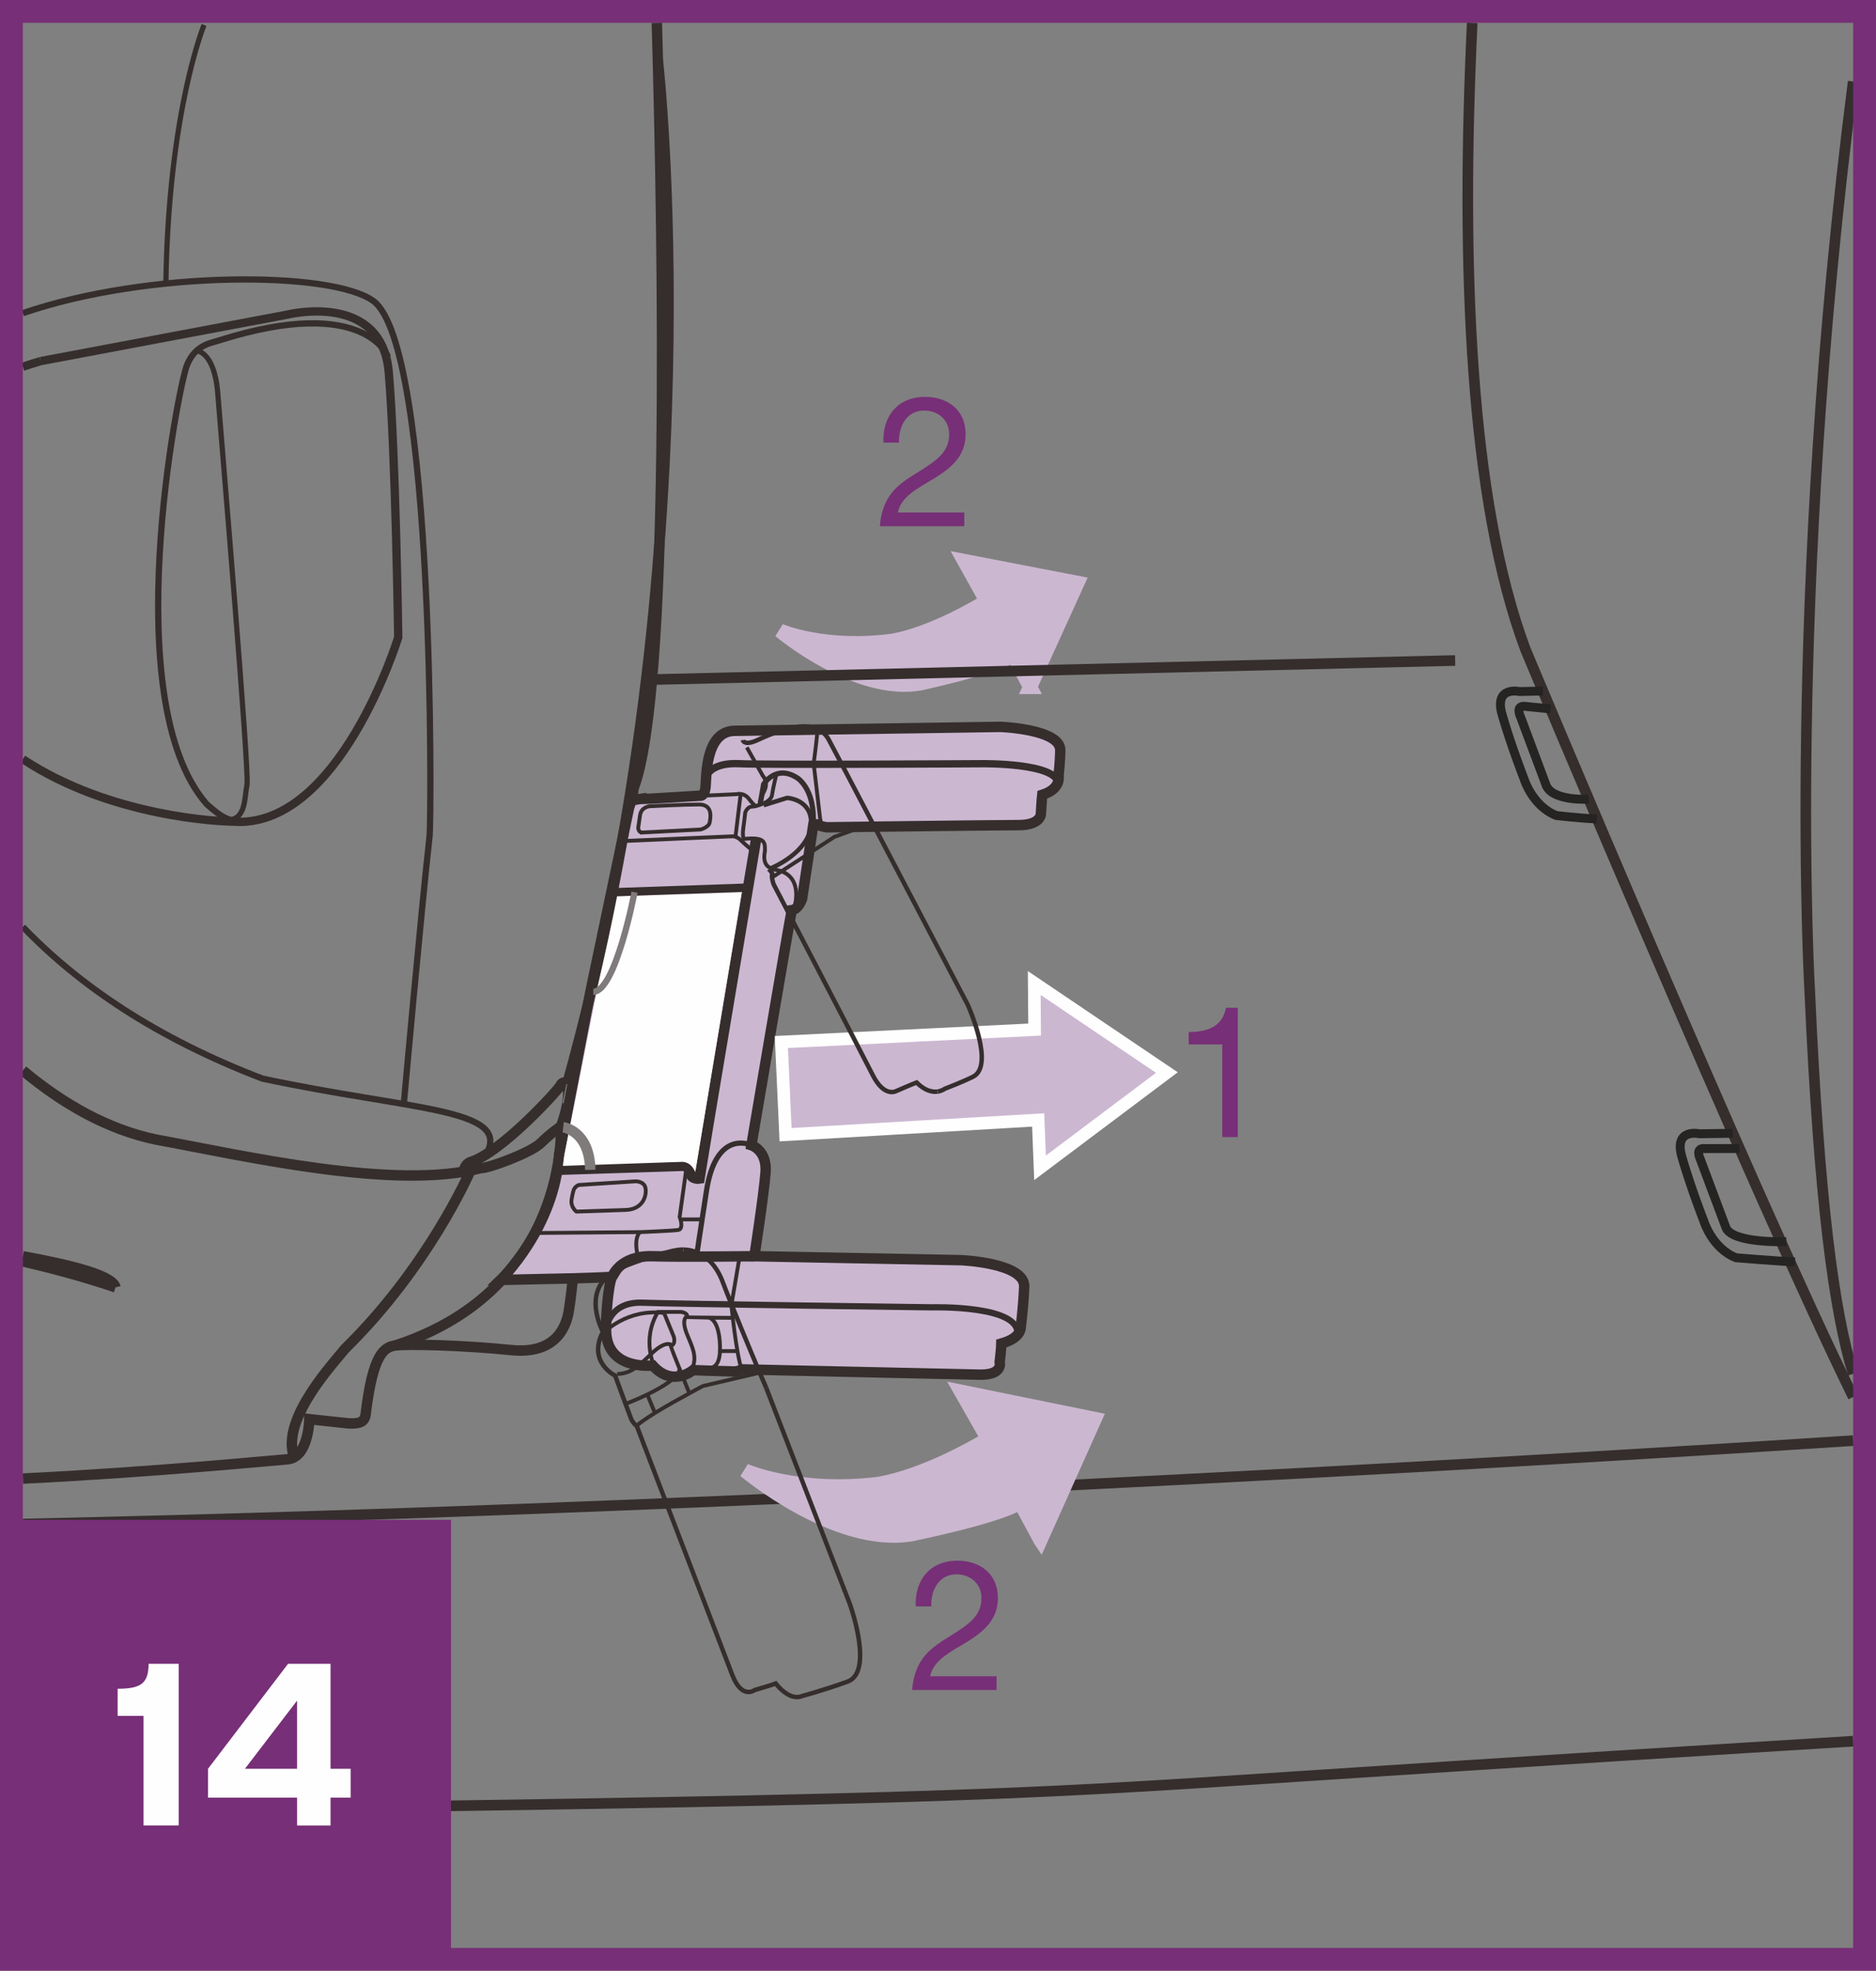 <?xml version="1.0" encoding="UTF-8"?>
<!DOCTYPE svg PUBLIC "-//W3C//DTD SVG 1.1//EN" "http://www.w3.org/Graphics/SVG/1.1/DTD/svg11.dtd">
<!-- Creator: CorelDRAW 2017 -->
<svg xmlns="http://www.w3.org/2000/svg" xml:space="preserve" width="29.02mm" height="30.49mm" version="1.1" style="shape-rendering:geometricPrecision; text-rendering:geometricPrecision; image-rendering:optimizeQuality; fill-rule:evenodd; clip-rule:evenodd"
viewBox="0 0 3102.93 3260.16"
 xmlns:xlink="http://www.w3.org/1999/xlink">
 <rect x="0" y="0" width="3102.93" height="3260.16" fill="#808080" stroke="none"/>
 <defs>
  <style type="text/css">
   <![CDATA[
    .str13 {stroke:#772F77;stroke-width:37.72;stroke-miterlimit:4}
    .str3 {stroke:#352E2D;stroke-width:13.78;stroke-miterlimit:10}
    .str10 {stroke:#352E2D;stroke-width:8.63;stroke-miterlimit:10}
    .str4 {stroke:#7F7B7B;stroke-width:17.23;stroke-miterlimit:10}
    .str1 {stroke:#352E2D;stroke-width:17.23;stroke-miterlimit:10}
    .str5 {stroke:#352E2D;stroke-width:6.36;stroke-miterlimit:10}
    .str12 {stroke:#252422;stroke-width:14.72;stroke-miterlimit:10}
    .str9 {stroke:#352E2D;stroke-width:12.07;stroke-miterlimit:10}
    .str0 {stroke:#352E2D;stroke-width:17.56;stroke-miterlimit:4}
    .str7 {stroke:#CCB7D1;stroke-width:23.56;stroke-miterlimit:4}
    .str6 {stroke:#FEFEFE;stroke-width:20.88;stroke-miterlimit:4}
    .str8 {stroke:#352E2D;stroke-width:7.37;stroke-miterlimit:10}
    .str11 {stroke:#7F7B7B;stroke-width:10.34;stroke-miterlimit:10}
    .str2 {stroke:#352E2D;stroke-width:10.34;stroke-miterlimit:10}
    .fil0 {fill:none;fill-rule:nonzero}
    .fil2 {fill:#FEFEFE;fill-rule:nonzero}
    .fil1 {fill:#CCB7D1;fill-rule:nonzero}
    .fil3 {fill:#772F77;fill-rule:nonzero}
   ]]>
  </style>
 </defs>
 <g id="Слой_x0020_1">
  <path class="fil0 str0" d="M3065.23 2272.76c-31.59,-103.32 -56.1,-282.93 -71.75,-630.42 0,0 -38.85,-647.68 71.75,-1507.51"/>
  <path class="fil0 str0" d="M2435.07 37.72c-19.24,402.11 -3.96,790.49 88.1,1036.77 0,0 378.13,903.13 542.07,1236.47m0 72.23c-244.8,16.04 -1715.35,109.9 -3027.5,138.01"/>
  <path class="fil0 str0" d="M37.73 2996.65c1507.41,-18.31 1613.18,-25.24 2104.73,-57.58 382.65,-25.17 706.68,-45.39 922.77,-58.61"/>
  <path class="fil0 str1" d="M947.52 2114.82c0,0 -3.74,36.99 -6.92,54.93 -3.21,17.98 -16,71.85 -95.42,63.66 -79.39,-8.13 -171.6,-10.31 -191.33,-7.59 -19.71,2.71 -36.76,16.32 -48.48,108.84 -1.09,11.96 -2.12,22.86 -33.07,19.59 -30.89,-3.21 -60.72,-6.53 -60.72,-6.53 0,0 -0.74,63.46 -36.26,66.38 -12.16,0.7 -217,21.02 -437.59,31.92m1048.65 -2408.29c11.42,384.61 21.36,1104.06 -37.62,1264.11 -4.27,15.23 -1.41,20.32 7.84,20.32"/>
  <path class="fil0 str1" d="M37.73 1770.9c66.64,55.67 140.3,97.5 220.14,114.26 142.83,26.12 395.1,84.91 537.25,47.18 9.92,1.44 82.58,-24.85 99.63,-41.7 17.04,-16.87 33.07,-27.23 33.07,-27.23 0,0 17.58,-44.59 10.13,-69.65 -1.61,-3.8 -8.01,-4.89 -11.22,2.18 -3.19,7.07 -98.6,112.11 -149.76,126.78 -6.92,3.27 -9.07,10.9 -9.57,12.54"/>
  <path class="fil0 str2" d="M667.85 1826.45c0,0 28.59,-317.52 42.71,-443.55 3.03,-27.2 9.07,-811.13 -93.27,-885.13 -68.56,-49.62 -371.82,-51.07 -579.55,20.33m0 1015.22c92.59,96.41 220.58,183.79 396.38,251.03 244.46,52.24 410.73,48.97 370.94,123.34 0,0 -7.12,19.58 7.07,-16.67"/>
  <path class="fil0 str3" d="M67.44 597.35l407.91 -76.89c0,0 156.32,-39.17 167.69,95.77 11.37,134.94 15.64,438.21 15.64,438.21 0,0 -98.07,319.21 -274.3,304.71 -17.9,0 -201.64,-7.17 -346.64,-103.3m0 -649.08c9.36,-3.23 19.25,-6.38 29.7,-9.43"/>
  <path class="fil0 str2" d="M641.6 590.11c0,0 -36.92,-103.02 -277.15,-27.6 -11.37,4.38 -41.23,5.8 -55.42,42.09 -14.23,36.31 -116.54,554.33 32.69,725.55 19.91,17.44 33.39,29.01 57.55,28.3"/>
  <line class="fil0 str4" x1="1045.22" y1="1314.16" x2="938.64" y2= "1826.47" />
  <path class="fil0 str4" d="M1071.54 1478.14l-31.98 128.41c0,0 -24.15,66.76 -64.65,52.28"/>
  <path class="fil0 str1" d="M927.81 1863.41c0,0 14.02,268.43 -273.94,362.4"/>
  <path class="fil1" d="M1056.61 1322.15c9.22,0 100.89,-5.8 100.89,-5.8 0,0 7.1,2.17 9.22,-12.34 2.15,-14.5 -2.09,-94.31 48.36,-95.03 50.45,-0.74 439.86,-6.51 439.86,-6.51 0,0 98.74,3.62 98.74,38.43 0,15.96 -2.82,42.82 -2.82,42.82 0,0 4.97,21.05 -27.01,31.21 -0.71,5.77 -2.15,30.45 -2.15,30.45 0,0 1.44,19.59 -36.93,19.59 -38.36,0 -316.94,3.62 -316.94,3.62 0,0 -12.78,-1.48 -14.19,-5.1 -4.28,0 -8.54,1.48 -8.54,1.48l-18.47 121.92c0,0 -5.66,17.41 -17.05,18.82 -4.27,20.36 -66.79,388.86 -66.79,388.86 0,0 26.26,8.04 23.44,45.06 -2.85,36.99 -18.5,138.55 -18.5,138.55l341.8 6.54c0,0 106.6,4.35 104.49,44.23 -1.41,34.84 -5.68,66.05 -5.68,66.05 0,0 2.12,18.15 -31.99,27.57 0,5.77 -2.85,30.45 -2.85,30.45 0,0 6.39,21.79 -32.65,21.06 -39.08,-0.74 -393.72,-8.73 -393.72,-8.73 0,0 -5.66,3.45 -13.1,3.45 -7.48,0 -67.7,-2.21 -67.7,-2.21 0,0 -34.11,28.89 -66.62,-7.6 -8.51,0.57 -77.27,5.45 -77.27,-59.28 -0.52,-20.7 3.74,-77.27 10.14,-87.65 -4.8,1.09 -65.03,2.75 -65.03,2.75l-119.65 2.59c0,0 89.53,-86.37 96.98,-208.24l52.24 -271.35 63.26 -301.09 4.23 -12.76 12.02 -1.83z"/>
  <path class="fil0 str1" d="M1056.61 1322.15c9.22,0 100.89,-5.8 100.89,-5.8 0,0 7.1,2.17 9.25,-12.34 2.12,-14.5 -2.12,-94.31 48.33,-95.03 50.45,-0.74 439.86,-6.51 439.86,-6.51 0,0 98.74,3.62 98.74,38.43 0,15.96 -2.82,42.79 -2.82,42.79 0,0 4.97,21.09 -27.01,31.24 -0.71,5.77 -2.15,30.45 -2.15,30.45 0,0 1.44,19.59 -36.93,19.59 -38.36,0 -316.94,3.62 -316.94,3.62 0,0 -12.78,-1.48 -14.19,-5.1 -4.28,0 -8.54,1.48 -8.54,1.48l-18.47 121.89c0,0 -5.66,17.43 -17.05,18.84 -4.27,20.36 -66.79,388.86 -66.79,388.86 0,0 26.26,8.04 23.44,45.06 -2.85,36.99 -18.5,138.55 -18.5,138.55l341.8 6.54c0,0 106.6,4.35 104.49,44.23 -1.41,34.84 -5.68,66.03 -5.68,66.03 0,0 2.12,18.17 -31.99,27.59 0,5.77 -2.85,30.45 -2.85,30.45 0,0 6.39,21.79 -32.65,21.06 -39.08,-0.74 -393.72,-8.73 -393.72,-8.73 0,0 -5.66,3.45 -13.1,3.45 -7.48,0 -67.7,-2.21 -67.7,-2.21 0,0 -34.11,28.89 -66.62,-7.6 -8.51,0.57 -77.27,5.45 -77.27,-59.28 -0.52,-20.7 3.74,-77.27 10.14,-87.65 -4.8,1.09 -65.03,2.75 -65.03,2.75l-119.65 2.59c0,0 89.53,-86.37 96.98,-208.24l52.24 -271.35 63.26 -301.09 4.23 -12.76 12.02 -1.83z"/>
  <path class="fil0 str1" d="M920.97 1935.24l204.56 -6.53c0,0 14.94,-3.27 17.76,15.61 1.06,4.35 8.9,6.15 13.52,5.41 1.07,-7.94 93.98,-562.46 93.98,-562.46"/>
  <path class="fil0 str5" d="M1135.4 2178.21c0,0 -9.6,4.89 2.12,31.83 6.95,17.41 15.99,33.76 7.71,53.07"/>
  <path class="fil0 str5" d="M1175.9 2262.27c0,0 13.85,1.09 14.93,-27.21l28.52 0"/>
  <path class="fil0 str5" d="M1190.83 2235.07c0,0 2.42,-48.68 -18.41,-55.52"/>
  <line class="fil0 str5" x1="1225.2" y1="1312.17" x2="1216.65" y2= "1382.91" />
  <line class="fil0 str5" x1="1135.12" y1="1934.15" x2="1123.93" y2= "2014.67" />
  <path class="fil0 str1" d="M37.73 2078.25c83.28,15.26 148.41,31.92 153.35,51.45"/>
  <path class="fil0 str1" d="M776.63 1939.59c0,0 -68.18,156.7 -206.07,291.67 -17.05,21.79 -103.78,113.17 -85.28,175.58"/>
  <path class="fil0 str1" d="M37.73 2086.76c52.01,11.95 103.78,26.11 153.36,42.91"/>
  <path class="fil2" d="M1018.42 1482.8l208.39 -6.83 -76.92 463.19c0,0 -4.92,-16.08 -20.85,-17.14l-197.99 6.71c0,0 0.59,-6.45 1.91,-15.17l85.46 -430.76z"/>
  <polygon class="fil1" points="1714.78,1852.8 1296.54,1867.64 1293,1714.19 1712.25,1703.19 1713.46,1626.13 1929.35,1779.27 1716.11,1931.99 "/>
  <polygon class="fil0 str6" points="1720.26,1931.91 1930.03,1774.32 1710.66,1626.19 1711.24,1703.23 1292.36,1723.79 1299.34,1877.13 1717.14,1852.75 "/>
  <path class="fil1" d="M1720.9 2547.82l-33.4 -61.96c-17.55,9.95 -61.73,27.24 -180.7,52.36 -125.63,20.29 -274.58,-105.46 -274.58,-105.46 0,0 86.64,38.58 221.48,22.03 76.1,-13.72 157.03,-60.69 180.53,-74.15l-44.59 -78.33 221.05 45.06 -89.78 200.46z"/>
  <path class="fil0 str7" d="M1720.9 2547.82l-33.4 -61.96c-17.55,9.95 -61.73,27.24 -180.7,52.36 -125.63,20.29 -274.58,-105.46 -274.58,-105.46 0,0 86.64,38.58 221.48,22.03 76.1,-13.72 157.03,-60.69 180.53,-74.15l-44.59 -78.33 221.05 45.06 -89.78 200.46z"/>
  <path class="fil1" d="M1710.19 1142.92l-27.68 -52.56c-15.02,8.68 -52.71,23.82 -153.97,46.62 -106.89,18.64 -232.03,-87.21 -232.03,-87.21 0,0 73.13,32.05 187.8,16.47 64.75,-12.52 133.97,-53.51 154.05,-65.23l-37.02 -66.46 187.18 36.13 -78.33 172.26z"/>
  <path class="fil0 str7" d="M1703.76 1136.48l-27.68 -52.57c-15.02,8.69 -52.71,23.85 -153.97,46.62 -106.89,18.68 -232.03,-87.2 -232.03,-87.2 0,0 73.13,32.05 187.8,16.47 64.75,-12.49 133.97,-53.52 154.05,-65.2l-37.02 -66.5 187.18 36.16 -78.33 172.22z"/>
  <path class="fil0 str8" d="M1228.68 1224.28c0,0 1.21,8.36 17.76,2.62 4.57,-1.46 13.78,-6.12 25.48,-10.95 31.45,-12.84 80.33,-27.86 99.37,8.66 8.92,16.66 37.46,71.06 71.47,136.17 67.77,129.43 157.67,300.92 157.67,300.92 0,0 45.95,100.84 9.08,119.45 -16.97,8.54 -46.83,19.97 -46.83,19.97 0,0 -4.47,3.51 -11.77,4.62"/>
  <path class="fil0 str8" d="M1267.36 2296.01l138.33 357.58c0,0 40.66,112.5 -3.98,128.34 -38.85,14.1 -74.87,23.74 -74.87,23.74 0,0 -6.92,3.86 -17.85,0.09 -7.09,-2.67 -16.17,-8.48 -25.91,-20.75 -6.54,2.64 -34.66,10.71 -34.66,10.71 0,0 -21.15,16.49 -37,-24.33 -15.95,-40.99 -158.23,-412.44 -158.23,-412.44 0,0 -0.09,-0.18 -0.38,-0.3 -1.18,-0.71 -6.3,-5.07 -9.07,-11.78 -1.15,-2.82 -4.77,-12.71 -9.08,-24.35 -7.68,-20.85 -17.28,-46.89 -17.28,-46.89 0,0 -43.73,-21.09 -22.09,-68.5 0.59,-1.27 1.18,-2.53 1.98,-3.89 -4.21,-8.6 -38.82,-77.71 32.22,-106.9 22.46,-10.01 86.37,-31.13 100.39,-29.01"/>
  <path class="fil0 str8" d="M1550.73 1805.83c-8.51,1.06 -20.7,-1.15 -34.7,-15.08 -6.38,2.35 -33.39,14.07 -33.39,14.07 0,0 -19.85,11.9 -39.23,-26.53 -19.34,-38.44 -163.88,-315.53 -163.88,-315.53 0,0 -2.18,-6.18 -2.62,-11.13 -0.3,-2.41 -0.21,-4.59 0.79,-5.76 -1.61,-3.24 -3.91,-5.96 -5.21,-7.2 -0.35,-0.29 -0.53,-0.59 -0.53,-0.59"/>
  <line class="fil0 str5" x1="1070.94" y1="2307.6" x2="1083.09" y2= "2337.16" />
  <path class="fil0 str5" d="M1330.48 1332.07c0.44,0.03 0.62,-0.05 0.62,-0.05"/>
  <path class="fil0 str5" d="M1235.25 1236.39l26.66 47.38c0,0 2.38,2.42 3.83,6.66 1.68,4.23 2.15,10.68 -1.8,18.47 -5.54,10.48 -6.6,15.31 -6.6,17.23 -0.09,1.11 0.09,1.46 0.09,1.46"/>
  <path class="fil0 str1" d="M1088.14 100.33c0,0 93.59,819.54 -150.22,1693.42"/>
  <line class="fil0 str0" x1="2406.87" y1="1092.67" x2="1082.13" y2= "1124.13" />
  <path class="fil0 str4" d="M931.54 1864.87c0,0 43.38,5.09 44.79,70.38"/>
  <path class="fil0 str9" d="M1170.29 1280.8c0,0 9.22,-19.59 52.6,-17.41 43.35,2.18 402.2,0 402.2,0 0,0 122.95,-1.44 125.07,32.65"/>
  <line class="fil0" x1="1236.39" y1="1468.35" x2="1016.81" y2= "1475.95" />
  <line class="fil0 str3" x1="1236.38" y1="1468.37" x2="1016.81" y2= "1475.96" />
  <path class="fil0 str2" d="M1002.41 2199.69c0,0 3.74,-46.79 60.23,-44.64 56.51,2.2 478.62,7.66 478.62,7.66 0,0 153.49,-4.36 140.71,47.88"/>
  <path class="fil0 str1" d="M1012.55 2112.08c0,0 12.1,-35.34 66.09,-33.9 54.01,1.41 169.1,0 169.1,0"/>
  <path class="fil0 str5" d="M1082.9 2261.73c0,0 -22.74,-44.23 5.32,-91.42l37.32 0c0,0 12.51,0.53 11.18,8.99 1.59,0.26 75.42,0.82 75.42,0.82"/>
  <path class="fil0 str10" d="M1257.18 1331.23l5.86 -33.75c0,0 20.76,-34.84 57.57,-9.25 6.39,5.44 26.62,24.5 24.51,74"/>
  <path class="fil0 str5" d="M1169.77 1316l48.5 -2.18c0,0 11.72,-3.83 20.8,8.16 9.07,11.95 12.24,11.95 12.24,11.95"/>
  <path class="fil0 str5" d="M1036 1391.09l176.94 -7.63c0,0 6.92,1.09 11.18,5.45 4.27,4.35 17.61,15.78 17.61,15.78"/>
  <path class="fil0 str5" d="M1060.85 1377.28l98.06 -5.06c0,0 13.49,-3.62 14.91,-11.6 1.44,-7.99 5.71,-29.75 -17.73,-29.75 -23.44,0 -81.02,2.89 -81.02,2.89 0,0 -14.22,0.76 -16.37,14.54 -2.13,13.75 -2.48,17.2 -2.48,17.2 0,0 -3,8.86 4.63,11.77z"/>
  <path class="fil0 str5" d="M1159.64 2017.24l-34.11 0c0,0 4.95,15.93 -3.56,17.4 -8.54,1.48 -63.26,3.66 -63.26,3.66 0,0 -9.92,6.53 -4.97,34.08"/>
  <line class="fil0 str5" x1="885.34" y1="2039.73" x2="1058.7" y2= "2038.28" />
  <path class="fil0 str5" d="M957.64 1960.26l93.27 -5.98c0,0 13.87,-0.56 16.52,10.31 2.68,10.93 -2.12,35.96 -32.51,37.02 -30.37,1.09 -81.55,2.74 -81.55,2.74 0,0 -10.13,-7.62 -7.98,-20.13 2.12,-12.52 3.71,-16.32 3.71,-16.32 0,0 2.67,-5.98 8.53,-7.63z"/>
  <path class="fil0 str5" d="M1444.46 1360.11c-0.52,0.26 -1.09,0.56 -1.7,0.64 -13.29,6.24 -62.97,23.82 -62.97,23.82l-1.01 0.72 -101.87 66.31 -0.2 0.12"/>
  <path class="fil0 str5" d="M1258 2270.46l-1.44 0.38 -92.83 21.77 -1.23 0.32c0,0 -9.2,4.8 -22.29,12.07 -16.08,8.66 -38.23,21.09 -56.99,32.48 -12.39,7.77 -23.62,15.31 -30.39,21.15 -0.47,0.44 -1.18,0.91 -1.65,1.33"/>
  <path class="fil0 str5" d="M995.73 2207.6l0.12 -0.3c2.94,-3.06 41.08,-42.91 102.52,-35.24l15.84 38.6c0,0 4.42,12.4 -4.12,15.56 -0.21,0.05 -0.65,0.02 -1.04,0.2 0.18,0.94 7.48,19.23 14.91,37.93 8.01,20.03 16.28,40.67 16.28,40.67"/>
  <path class="fil0 str5" d="M1109.63 2224.5c0,0 -9.46,-7.71 -33.81,16.55 -16.23,14.94 -30.33,31.72 -55.04,31.93"/>
  <path class="fil0 str5" d="M1035.62 2322.08c0,0 16.42,-6.13 35.04,-15.19 24.36,-11.9 52.81,-28.51 53.3,-42.56 0.1,-0.29 0.15,-0.67 0.06,-0.88"/>
  <path class="fil0 str8" d="M1263.09 1332.01l38.78 -12.05c0,0 16.82,0.74 28.59,12.17 8.04,7.71 13.61,20.11 10.19,40.43 -2.41,9.37 -12.36,39.7 -65.96,64.14"/>
  <path class="fil0 str10" d="M337.52 41.28c0,0 -58.89,142.34 -63.19,427.78"/>
  <path class="fil0 str10" d="M323.25 579.93c0,0 31.28,-1.48 36.93,71.08 5.68,72.57 52.6,626.9 48.33,647.22 -4.28,20.29 -1.44,56.57 -29.86,58.02"/>
  <line class="fil0" x1="1045.21" y1="1314.15" x2="938.61" y2= "1826.39" />
  <path class="fil0 str11" d="M1049.52 1475.96c0,0 -31.28,164.71 -68.21,164.71"/>
  <path class="fil0 str5" d="M1352.21 1205.33c0,9.42 -6.38,58.07 -6.38,58.07l12.07 103.02"/>
  <path class="fil0 str5" d="M1223.6 2077.26l-13.85 81.6c0,0 7.99,83.28 17.59,108.29"/>
  <path class="fil0 str10" d="M1242.79 1894.63c0,0 -58.99,-29.03 -74.62,77.64 -9.95,63.84 -15.64,103.01 -15.64,103.01"/>
  <path class="fil0 str5" d="M1314.21 1499.36c0,0 17.04,-54.42 -34.14,-60.93 -6.92,-2.72 -19.7,-5.98 -14.89,-30.48 0,-13.08 2.12,-23.94 -34.11,-20.14 -0.52,0 -3.73,-2.71 -1.61,-17.93 2.12,-15.26 3.21,-26.15 3.21,-26.15 0,0 3.74,-9.25 10.66,-9.25 6.92,0 31.98,-7.07 33.54,-19.02 1.63,-11.95 7.48,-35.37 7.48,-35.37"/>
  <path class="fil0 str8" d="M1129.9 2067.3c0,0 43.94,-3.33 65.37,53.2 7.69,20.38 19.23,48.97 30.77,77.07 11.25,27.42 22.56,54.41 30.52,73.26 6.5,15.31 10.8,25.18 10.8,25.18"/>
  <path class="fil0 str12" d="M2552.04 1143.18l-38.58 0.82c0,0 -42.74,-9.8 -28.96,38.14 14.82,51.45 36.4,106.61 36.4,106.61 0,0 13.61,44.64 53.2,60.34 0,0 36.75,4.45 67.14,5.66"/>
  <path class="fil0 str12" d="M2627.74 1322.09c0,0 -58.74,3.77 -70.17,-22.44l-42.37 -113.27c0,0 -10.19,-20.35 8.04,-17.81l41.25 4.15"/>
  <path class="fil0 str12" d="M2866.12 1874.76l-55.31 0.82c0,0 -42.76,-9.8 -28.98,38.14 14.82,51.44 36.43,106.6 36.43,106.6 0,0 13.58,44.65 53.16,60.35 0,0 67.14,5.65 97.54,6.85"/>
  <path class="fil0 str12" d="M2954.7 2054.06c0,0 -88.37,3.38 -99.82,-22.8l-42.38 -113.3c0,0 -10.16,-20.35 8.07,-17.81l56.63 -0.2"/>
  <polygon class="fil0 str13" points="18.86,37.72 18.86,3222.43 18.86,3241.29 37.71,3241.29 3065.21,3241.29 3084.07,3241.29 3084.07,3222.43 3084.07,37.72 3084.07,18.86 3065.21,18.86 37.71,18.86 18.86,18.86 "/>
  <polygon class="fil3" points="35.32,3224.86 745.94,3224.86 745.94,2514.24 35.32,2514.24 "/>
  <path class="fil2" d="M295.59 3019.95l0 -267.53 -49.79 0c-0.34,32.06 -11.94,41.27 -51.28,41.27l0 44.91 42.87 0 0 181.34 58.21 0zm251.09 0l0 -46.16 33.31 0 0 -47.75 -33.31 0 0 -173.61 -70.27 0 -132.34 173.61 0 47.75 147.24 0 0 46.16 55.38 0zm-55.38 -93.91l-86.18 0 86.18 -112.68 0 112.68z"/>
  <path class="fil3" d="M2047.3 1667.16l-19.59 0c-5.73,32.25 -32.33,40.12 -61.59,40.12l0 20.53 55.52 0 0 153.29 25.66 0 0 -213.94z"/>
  <path class="fil3" d="M1486.91 732.25c-0.86,-25.66 11.8,-53.12 41.66,-53.12 22.67,0 41.32,15.4 41.32,38.66 0,29.6 -18.39,42.86 -54.57,65.18 -30.2,18.73 -55.86,36.78 -60.05,87.51l139.69 0 0 -22.67 -109.83 0c5.13,-26.52 33.19,-40.12 60.05,-56.37 26.52,-16.59 51.92,-35.67 51.92,-73.39 0,-39.78 -29.6,-61.5 -66.98,-61.5 -45.34,0 -70.91,32.25 -68.86,75.7l25.66 0z"/>
  <path class="fil3" d="M1540.31 2657.52c-0.86,-25.66 11.8,-53.12 41.66,-53.12 22.67,0 41.32,15.4 41.32,38.66 0,29.6 -18.39,42.86 -54.57,65.18 -30.2,18.73 -55.86,36.78 -60.05,87.51l139.69 0 0 -22.67 -109.83 0c5.13,-26.52 33.19,-40.12 60.05,-56.37 26.52,-16.59 51.92,-35.67 51.92,-73.39 0,-39.78 -29.6,-61.5 -66.98,-61.5 -45.34,0 -70.91,32.25 -68.86,75.7l25.66 0z"/>
 </g>
</svg>
